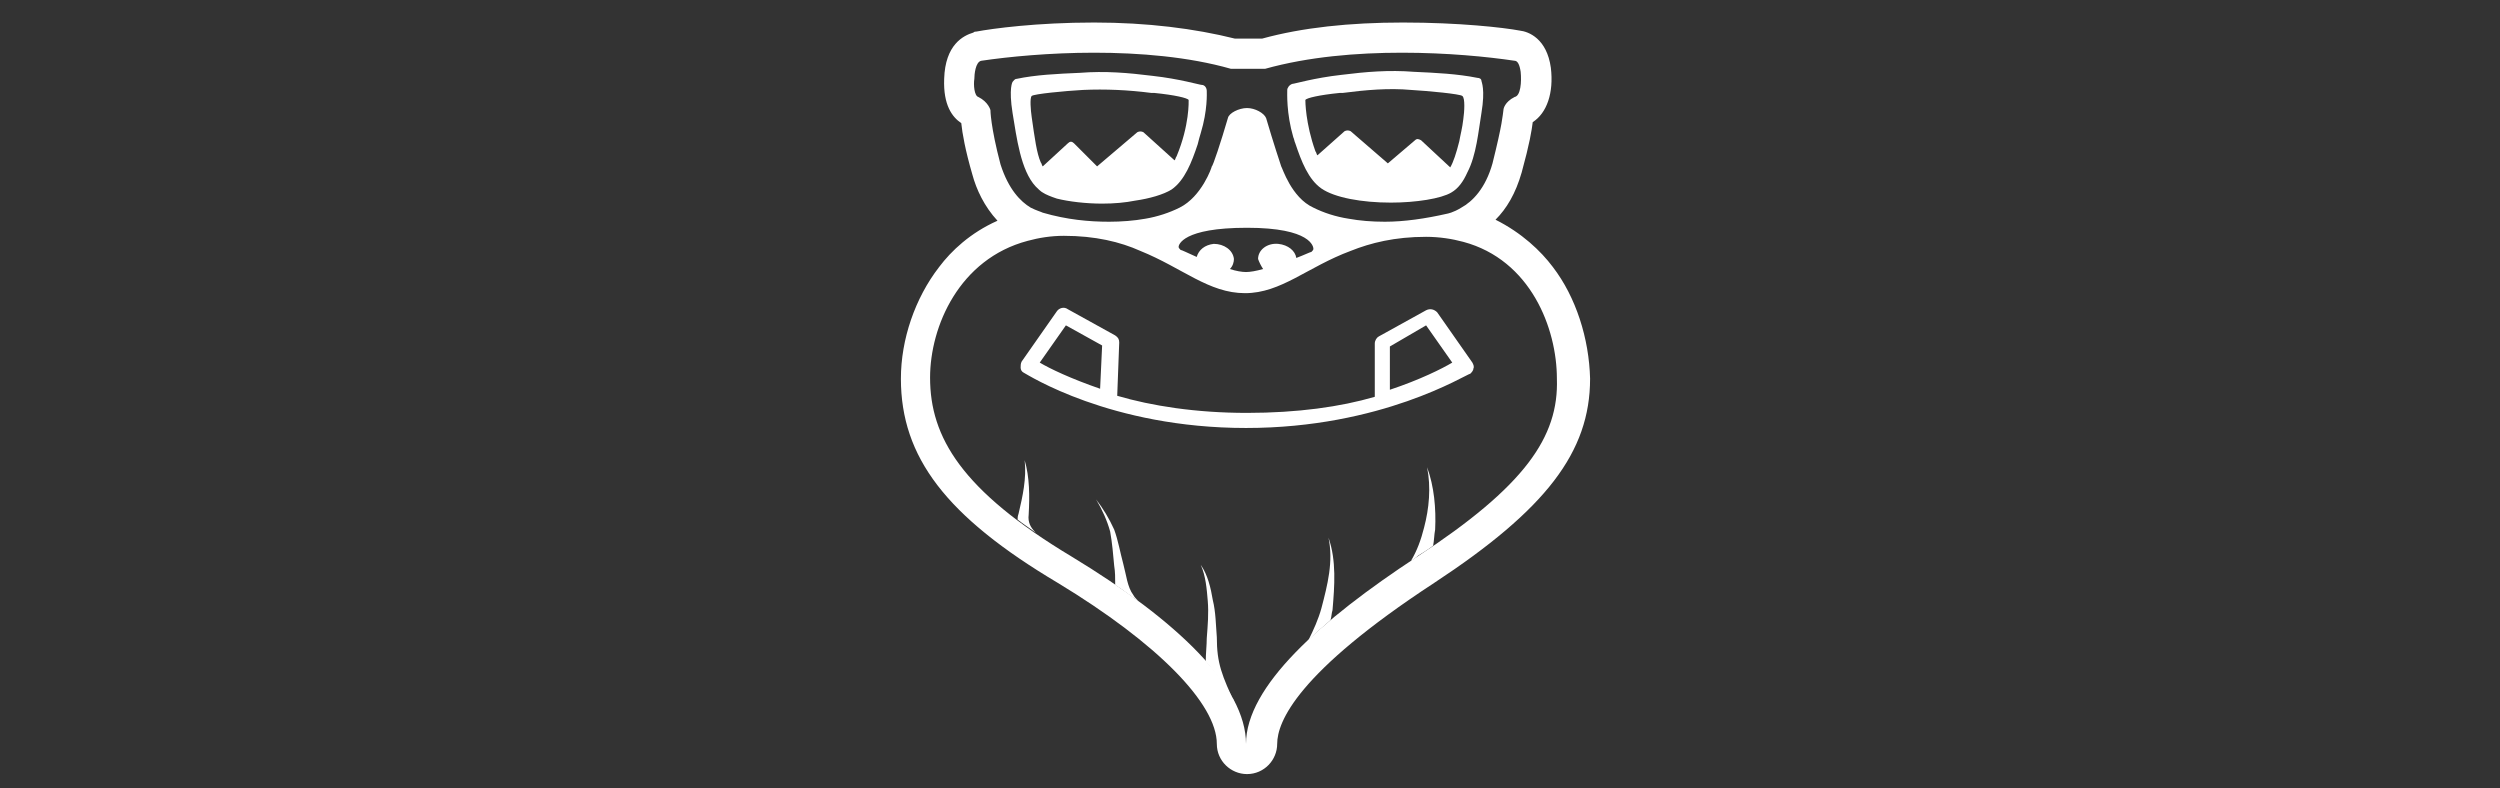 <svg width="222" height="70" viewBox="0 0 222 70" fill="none" xmlns="http://www.w3.org/2000/svg">
<rect x="0" y="0" width="222" height="70" fill="#333333" stroke="none"/>
<path d="M110.645 38.005C98.583 38.005 91.257 33.27 90.9 33.091C90.721 33.002 90.632 32.823 90.632 32.645C90.632 32.466 90.632 32.287 90.721 32.109L93.848 27.642C94.027 27.373 94.474 27.195 94.831 27.463L99.03 29.786C99.298 29.964 99.387 30.143 99.387 30.411L99.209 35.146C102.246 36.04 106.178 36.665 110.734 36.665C115.201 36.665 119.043 36.129 122.081 35.236V30.5C122.081 30.232 122.259 29.964 122.438 29.875L126.637 27.552C126.994 27.373 127.352 27.463 127.62 27.731L130.747 32.198C130.836 32.377 130.926 32.555 130.836 32.734C130.836 32.913 130.658 33.091 130.568 33.181C130.121 33.27 122.706 38.005 110.645 38.005ZM123.421 30.768V34.61C126.101 33.717 128.067 32.734 128.96 32.198L126.637 28.892L123.421 30.768ZM92.329 32.198C93.223 32.734 95.099 33.627 97.69 34.521L97.869 30.679L94.652 28.892L92.329 32.198Z" fill="white"/>
<path d="M90.989 40.864C91.168 42.472 90.811 44.081 90.453 45.599C90.364 45.867 90.364 45.957 90.364 46.136C90.811 46.493 91.347 46.85 91.972 47.297C91.525 46.85 91.257 46.404 91.347 45.689C91.436 44.081 91.436 42.383 90.989 40.864Z" fill="white"/>
<path d="M99.745 50.067C99.477 49.084 99.298 48.012 98.941 47.029C98.494 46.046 97.958 45.153 97.332 44.349C97.869 45.242 98.315 46.225 98.583 47.208C98.762 48.19 98.851 49.263 98.941 50.245C99.03 50.781 99.03 51.317 99.03 51.943C99.745 52.389 100.37 52.926 101.085 53.372C100.906 53.194 100.728 53.015 100.638 52.836C100.102 52.121 100.013 51.049 99.745 50.067Z" fill="white"/>
<path d="M108.054 56.589C107.964 55.517 107.964 54.355 107.696 53.283C107.518 52.211 107.25 51.049 106.624 50.156C107.071 51.139 107.16 52.3 107.25 53.372C107.339 54.444 107.25 55.517 107.16 56.678C107.16 57.303 107.071 58.018 107.071 58.733C107.607 59.358 108.5 60.52 109.483 62.038L109.751 62.664C108.5 59.984 108.054 58.911 108.054 56.589Z" fill="white"/>
<path d="M117.971 47.744C118.418 49.888 117.881 51.943 117.345 53.998C117.077 54.98 116.631 55.963 116.184 56.857C116.809 56.231 117.435 55.695 118.149 55.07C118.239 54.802 118.239 54.444 118.328 54.176C118.507 52.032 118.686 49.798 117.971 47.744Z" fill="white"/>
<path d="M126.726 41.49C127.084 43.276 126.905 45.153 126.458 46.85C126.19 47.922 125.833 48.905 125.297 49.798C125.476 49.709 125.744 49.531 125.922 49.352C126.458 48.994 126.816 48.816 127.262 48.458C127.352 48.012 127.352 47.476 127.441 47.029C127.531 45.153 127.352 43.187 126.726 41.49Z" fill="white"/>
<path d="M107.16 8.075C107.16 7.807 106.982 7.539 106.714 7.539C106.535 7.539 104.748 7.003 102.336 6.735C100.192 6.467 98.137 6.288 95.903 6.467C93.848 6.556 91.972 6.646 90.275 7.003C90.096 7.003 90.006 7.182 89.917 7.271C89.917 7.271 89.56 7.807 89.917 10.041C90.275 12.185 90.632 15.133 91.972 16.563C92.151 16.741 92.419 17.01 92.597 17.099C92.865 17.278 93.312 17.456 93.848 17.635C94.92 17.903 96.439 18.082 97.869 18.082C98.941 18.082 99.924 17.992 100.817 17.814C102.068 17.635 103.319 17.278 104.033 16.831C105.195 16.027 105.82 14.419 106.356 12.81C106.446 12.453 106.535 12.096 106.624 11.828C107.25 9.773 107.16 8.254 107.16 8.075ZM104.301 14.24L101.532 11.738C101.353 11.649 101.174 11.649 100.996 11.738L97.422 14.776L95.367 12.721C95.188 12.542 95.01 12.542 94.831 12.721L92.597 14.776C92.508 14.687 92.508 14.508 92.419 14.419C92.061 13.614 91.883 12.274 91.615 10.398C91.525 9.773 91.436 8.701 91.615 8.522C91.793 8.343 94.563 8.075 96.171 7.986C98.137 7.897 100.192 7.986 102.246 8.254H102.514C104.301 8.433 105.463 8.701 105.552 8.879C105.552 8.969 105.641 11.113 104.48 13.883C104.391 13.972 104.391 14.151 104.301 14.24Z" fill="white"/>
<path d="M131.551 7.182C131.551 7.003 131.372 6.914 131.194 6.914C129.407 6.557 127.531 6.467 125.565 6.378C123.331 6.199 121.277 6.378 119.132 6.646C116.72 6.914 114.933 7.45 114.754 7.45C114.486 7.539 114.308 7.807 114.308 7.986C114.308 8.254 114.218 10.041 114.844 12.185C114.933 12.364 114.933 12.543 115.022 12.721C115.559 14.329 116.184 15.938 117.345 16.742C118.507 17.546 120.919 17.992 123.51 17.992C125.744 17.992 127.977 17.635 128.871 17.099C129.496 16.742 129.943 16.116 130.3 15.312C131.104 13.793 131.283 11.649 131.551 10.041C131.908 7.897 131.551 7.271 131.551 7.182ZM129.943 10.577C129.853 11.381 129.675 12.006 129.585 12.543C129.317 13.615 129.049 14.419 128.781 14.865L126.19 12.453C126.012 12.364 125.833 12.274 125.654 12.453L123.242 14.508L119.936 11.649C119.758 11.56 119.579 11.56 119.4 11.649L116.988 13.793C116.899 13.704 116.899 13.525 116.809 13.436C115.916 10.934 115.916 8.969 115.916 8.879C116.005 8.701 117.167 8.433 118.954 8.254H119.222C121.276 7.986 123.331 7.807 125.297 7.986C126.816 8.075 129.675 8.343 129.853 8.522C130.121 8.701 130.032 9.952 129.943 10.577Z" fill="white"/>
<path d="M137.894 23.71C136.822 22.281 135.125 20.673 132.802 19.511C133.785 18.529 134.589 17.188 135.125 15.312C135.839 12.721 136.018 11.56 136.107 10.845C137.358 10.041 137.984 8.254 137.716 6.02C137.358 3.429 135.75 2.804 134.946 2.715C133.516 2.447 129.585 2 124.582 2C119.847 2 115.648 2.447 112.074 3.429H109.662C106.088 2.536 101.889 2 97.154 2C92.061 2 88.13 2.536 86.701 2.804C86.611 2.804 86.522 2.804 86.433 2.893C85.539 3.161 83.931 3.966 83.842 7.003C83.752 9.326 84.556 10.398 85.361 10.934C85.45 11.828 85.718 13.347 86.343 15.491C86.701 16.831 87.415 18.35 88.577 19.601C86.165 20.673 84.467 22.281 83.395 23.71C81.251 26.48 80 30.143 80 33.627C80 40.596 84.02 45.867 93.938 51.764C102.782 57.125 108.054 62.485 108.054 66.059C108.054 67.578 109.305 68.739 110.734 68.739C112.253 68.739 113.414 67.489 113.414 66.059C113.414 64.093 115.201 59.716 127.352 51.764C137.269 45.242 141.2 40.15 141.2 33.627C141.111 30.054 139.949 26.391 137.894 23.71ZM87.951 9.773C87.951 9.773 87.773 9.058 86.879 8.611C86.522 8.522 86.433 7.539 86.522 7.003C86.522 6.646 86.611 5.484 87.147 5.395C89.56 5.038 93.223 4.68 97.154 4.68C101.174 4.68 105.552 5.038 109.305 6.11H112.342C116.184 5.038 120.472 4.68 124.493 4.68C128.513 4.68 132.087 5.038 134.499 5.395C134.767 5.395 134.946 5.752 135.035 6.378C135.125 7.271 135.035 8.522 134.499 8.611C133.606 9.058 133.516 9.684 133.516 9.684C133.427 10.309 133.427 10.934 132.534 14.508C131.908 16.742 130.747 17.903 129.764 18.439C129.049 18.886 128.513 18.975 128.513 18.975C126.548 19.422 124.672 19.69 122.974 19.69C121.813 19.69 120.74 19.601 119.758 19.422C118.596 19.243 117.524 18.886 116.631 18.439C114.665 17.546 113.861 14.865 113.772 14.776C113.772 14.776 113.057 12.632 112.432 10.488C112.253 10.041 111.449 9.594 110.734 9.594C110.019 9.594 109.126 10.041 109.036 10.488C108.411 12.632 107.696 14.776 107.607 14.776C107.607 14.865 106.714 17.456 104.748 18.439C103.855 18.886 102.782 19.243 101.71 19.422C100.728 19.601 99.566 19.69 98.494 19.69C96.707 19.69 94.742 19.511 92.597 18.886C92.419 18.797 92.061 18.707 91.525 18.439C90.632 17.903 89.56 16.831 88.845 14.597C87.951 11.202 87.951 9.773 87.951 9.773ZM112.164 23.889C111.538 24.068 111.002 24.157 110.645 24.157C110.287 24.157 109.751 24.068 109.215 23.889C109.483 23.621 109.573 23.264 109.573 22.996C109.483 22.192 108.679 21.655 107.786 21.655C106.982 21.745 106.446 22.192 106.267 22.817C105.463 22.46 104.927 22.192 104.837 22.192C104.748 22.102 104.659 22.013 104.659 21.924C104.659 21.745 105.016 20.226 110.734 20.226C116.452 20.226 116.631 21.924 116.631 22.102C116.631 22.192 116.541 22.281 116.452 22.37C116.363 22.37 115.827 22.638 115.112 22.906C115.022 22.281 114.397 21.745 113.504 21.655C112.521 21.566 111.717 22.192 111.717 22.996C111.806 23.264 111.985 23.621 112.164 23.889ZM125.833 49.441C117.256 55.07 110.645 60.966 110.645 66.059C110.645 60.966 104.48 55.07 95.188 49.441C85.361 43.544 82.591 38.809 82.591 33.538C82.591 28.982 85.182 22.996 91.257 21.387C92.24 21.119 93.312 20.941 94.474 20.941C97.243 20.941 99.477 21.477 101.264 22.281C105.016 23.8 107.339 26.033 110.555 26.033C113.772 26.033 116.095 23.71 119.936 22.281C121.723 21.566 123.867 21.03 126.637 21.03C127.799 21.03 128.96 21.209 129.943 21.477C135.929 23.085 138.252 29.16 138.252 33.627C138.43 38.809 135.393 43.187 125.833 49.441Z" fill="white"/>
</svg>
